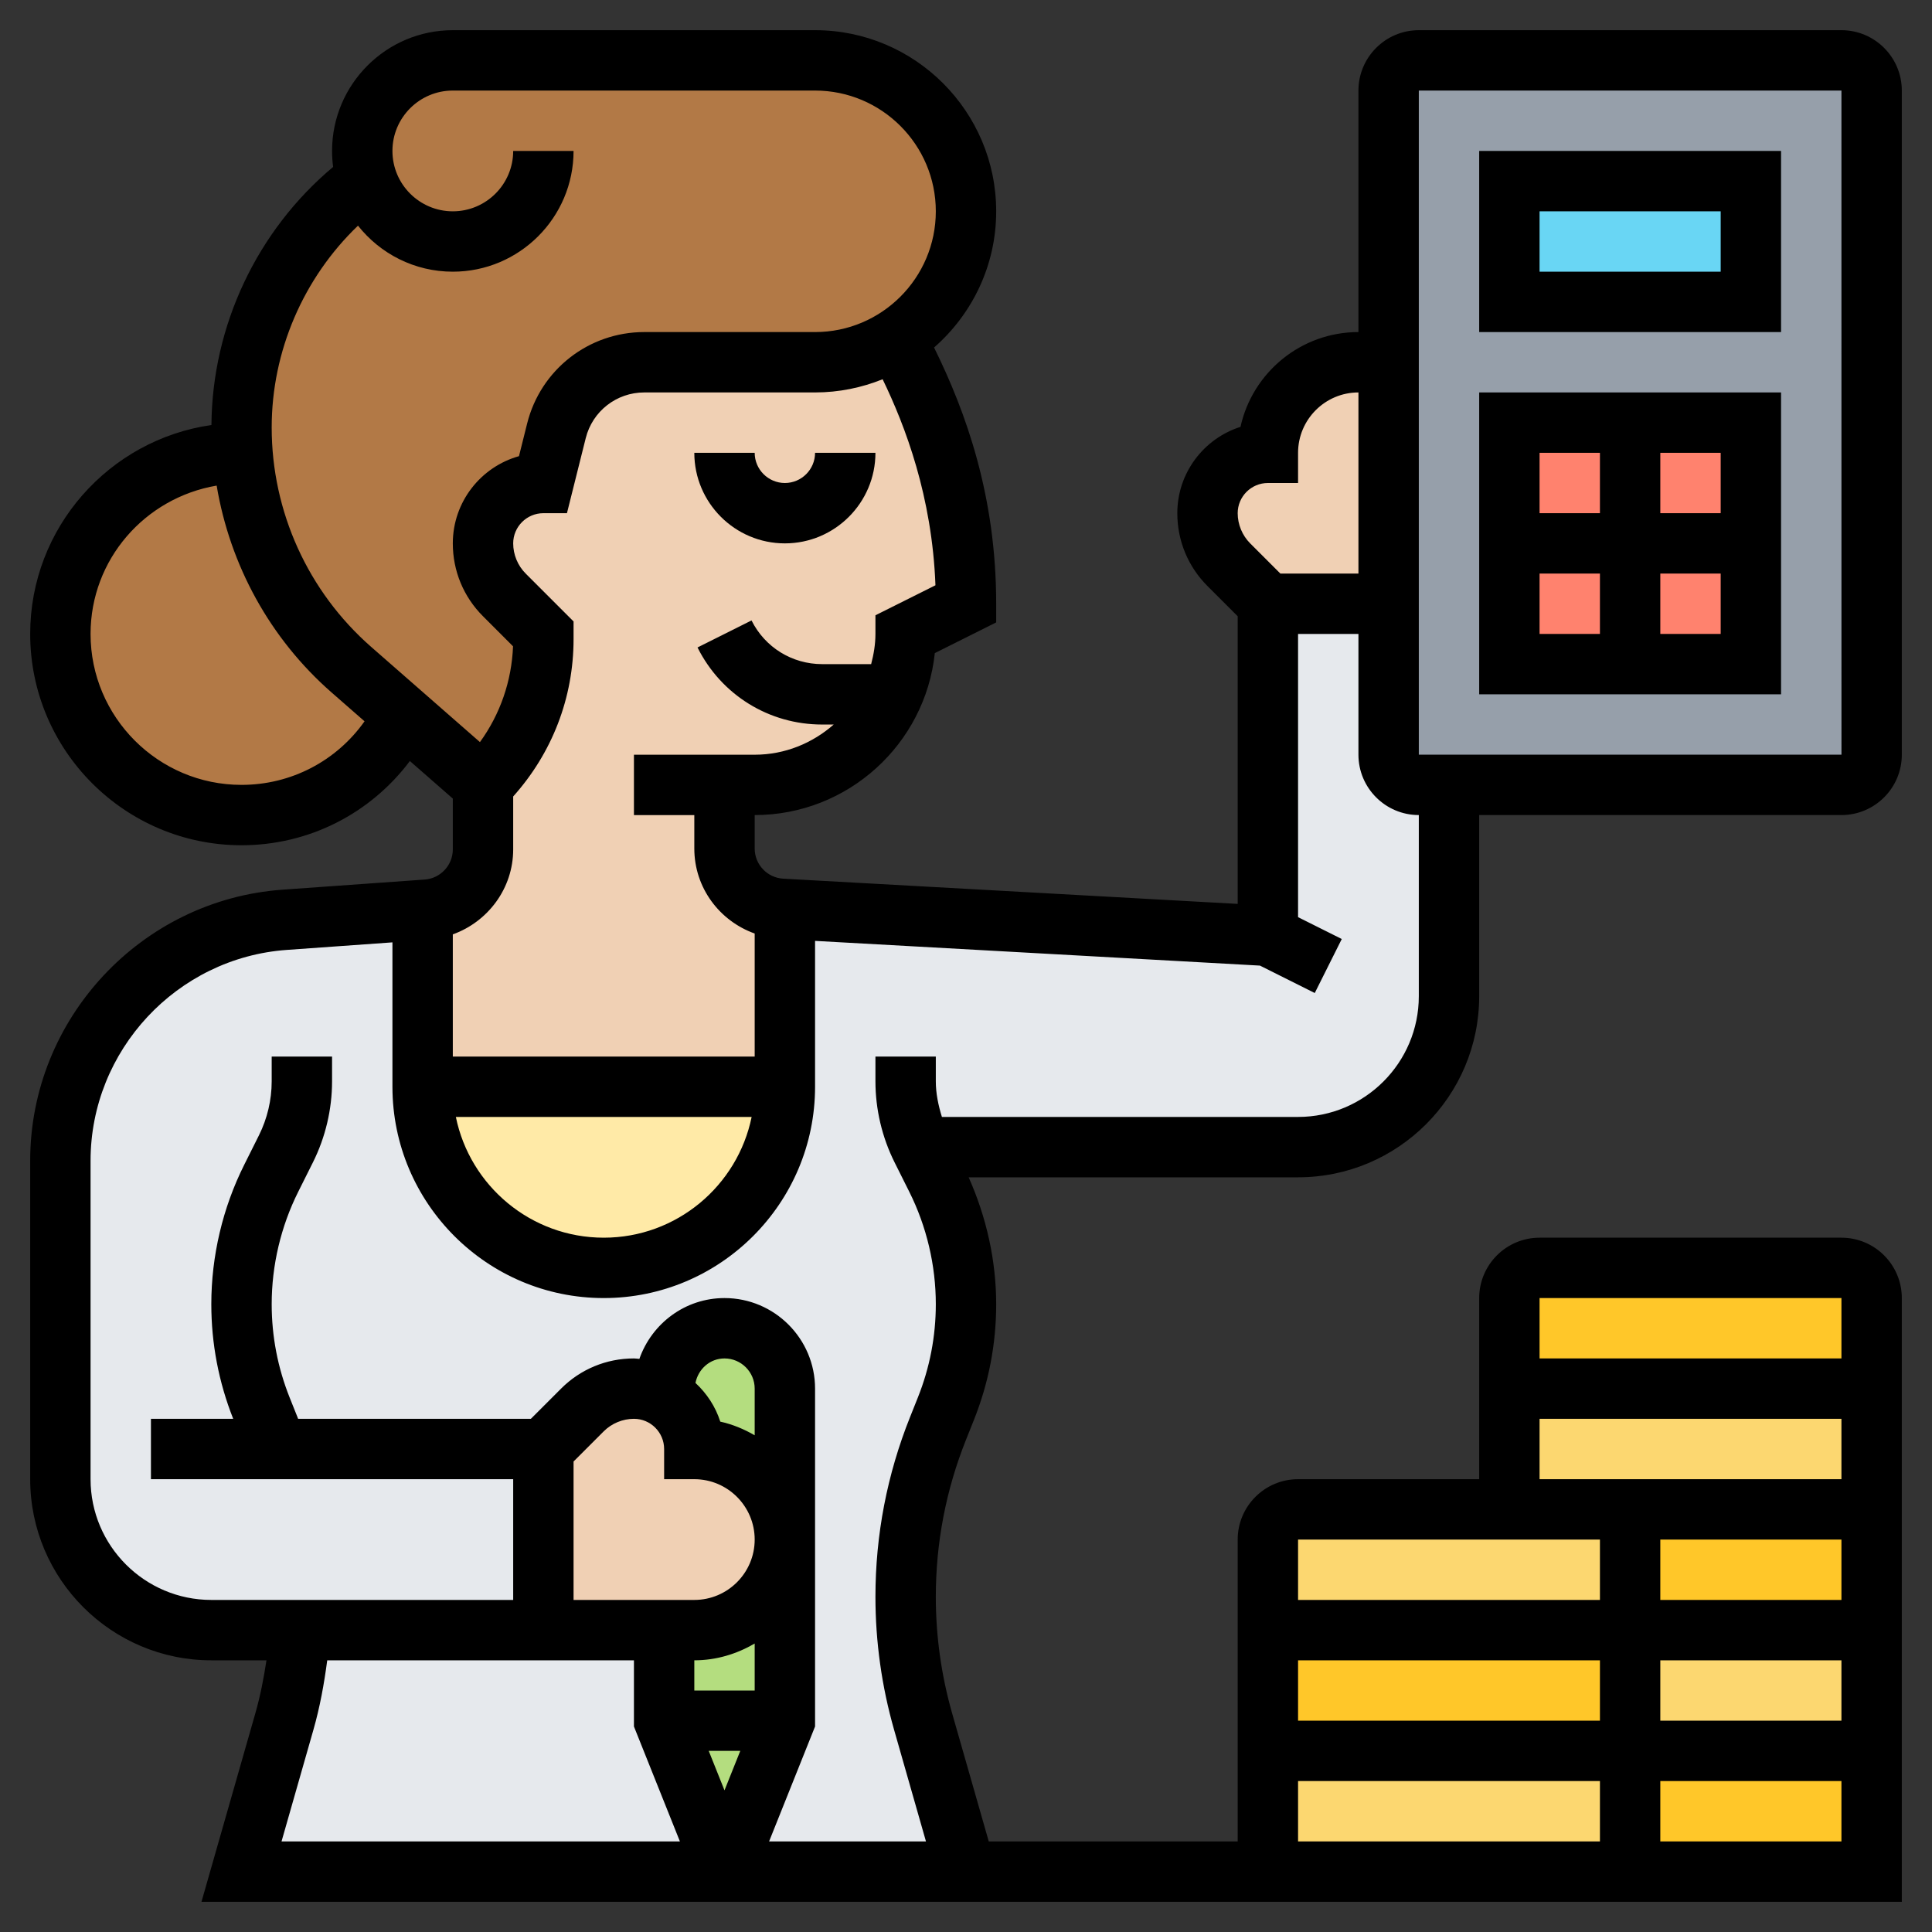 <svg id="_x33_0" enable-background="new 0 0 64 64" height="512" viewBox="0 0 64 64" width="512" xmlns="http://www.w3.org/2000/svg"><rect x="0" y="0" width="64" height="64" fill="#333333" stroke="none"/><g><g><g><path d="m29.67 11.22c-.77.5-1.69.78-2.67.78h-5.66c-1.37 0-2.57.94-2.91 2.27l-.43 1.73c-1.1 0-2 .9-2 2 0 .64.25 1.25.71 1.71l1.29 1.29v.17c0 1.81-.72 3.55-2 4.83l-2.64-2.31-1.72-1.5c-2.1-1.85-3.39-4.43-3.6-7.19-.03-.28-.04-.56-.04-.84 0-1.62.38-3.2 1.1-4.61.71-1.41 1.74-2.65 3.05-3.62-.1-.29-.15-.6-.15-.93 0-.83.34-1.58.88-2.12s1.29-.88 2.12-.88h12c2.76 0 5 2.24 5 5 0 1.38-.56 2.63-1.46 3.54-.26.26-.55.49-.87.68z" fill="#b27946"/></g><g><path d="m11.64 22.19 1.72 1.5c-.98 1.96-3.01 3.31-5.36 3.31-3.31 0-6-2.69-6-6s2.69-6 6-6h.03.01c.21 2.76 1.5 5.34 3.6 7.19z" fill="#b27946"/></g><g><path d="m42 54h12v4h-12z" fill="#ffc729"/></g><g><path d="m54 58h8v4h-8z" fill="#ffc729"/></g><g><path d="m54 50h8v4h-8z" fill="#ffc729"/></g><g><path d="m62 43v3h-12v-3c0-.55.45-1 1-1h10c.55 0 1 .45 1 1z" fill="#ffc729"/></g><g><path d="m54 54h8v4h-8z" fill="#fcd770"/></g><g><path d="m62 46v4h-8-4v-4z" fill="#fcd770"/></g><g><path d="m62 3v22c0 .55-.45 1-1 1h-13-1c-.55 0-1-.45-1-1v-5-7.83-9.17c0-.55.45-1 1-1h14c.55 0 1 .45 1 1z" fill="#969faa"/></g><g><path d="m50 6h8v4h-8z" fill="#69d6f4"/></g><g><path d="m42 58h12v4h-12z" fill="#fcd770"/></g><g><path d="m54 50v4h-12v-3c0-.55.45-1 1-1h7z" fill="#fcd770"/></g><g><path d="m50 14h8v8h-8z" fill="#ff826e"/></g><g><path d="m42 31v-11h4v5c0 .55.45 1 1 1h1v7c0 2.76-2.24 5-5 5h-12.5l.03.06.48.97c.65 1.3.99 2.72.99 4.17 0 1.19-.23 2.37-.67 3.47l-.25.64c-.72 1.78-1.08 3.67-1.08 5.58 0 1.4.19 2.79.58 4.13l1.42 4.98h-8l2-5v-6-5c0-.55-.22-1.05-.59-1.41-.36-.37-.86-.59-1.41-.59-1.1 0-2 .9-2 2v.27c-.29-.17-.64-.27-1-.27-.64 0-1.25.25-1.71.71l-1.29 1.29v6h-8.04-2.96c-2.76 0-5-2.24-5-5v-10.55c0-4.2 3.24-7.68 7.43-7.98l4.57-.33v5.86c0 3.31 2.69 6 6 6 1.66 0 3.16-.67 4.24-1.76 1.09-1.08 1.76-2.58 1.76-4.24v-5.89z" fill="#e6e9ed"/></g><g><path d="m46 12.17v7.83h-4l-1.29-1.29c-.46-.46-.71-1.07-.71-1.71 0-.55.22-1.05.59-1.41.36-.37.86-.59 1.41-.59 0-.83.34-1.58.88-2.12s1.29-.88 2.12-.88c.35 0 .69.06 1 .17z" fill="#f0d0b4"/></g><g><path d="m29.58 23c-.25.58-.6 1.1-1.04 1.54-.91.9-2.16 1.46-3.54 1.46h-1v2.11c0 1.06.83 1.94 1.89 1.99l.11.01v5.89h-12v-5.86l.14-.01c1.05-.07 1.86-.94 1.86-1.99v-2.14c1.28-1.28 2-3.02 2-4.83v-.17l-1.29-1.29c-.46-.46-.71-1.07-.71-1.71 0-1.1.9-2 2-2l.43-1.73c.34-1.33 1.54-2.27 2.91-2.27h5.66c.98 0 1.9-.28 2.67-.78 1 1.85 2.33 4.81 2.33 8.78l-2 1c0 .71-.15 1.39-.42 2z" fill="#f0d0b4"/></g><g><path d="m26 51v6l-2 5-2-5v-3h1c1.66 0 3-1.34 3-3z" fill="#b4dd7f"/></g><g><path d="m26 46v5c0-.83-.34-1.58-.88-2.12s-1.29-.88-2.12-.88c0-.55-.22-1.05-.59-1.41-.12-.13-.26-.23-.41-.32v-.27c0-1.1.9-2 2-2 .55 0 1.05.22 1.41.59.37.36.59.86.59 1.41z" fill="#b4dd7f"/></g><g><path d="m14 36h12c0 1.66-.67 3.16-1.76 4.24-1.08 1.09-2.58 1.76-4.24 1.76-3.31 0-6-2.69-6-6z" fill="#ffeaa7"/></g><g><path d="m25.12 48.88c.54.54.88 1.29.88 2.12 0 1.66-1.34 3-3 3h-1-4v-6l1.29-1.29c.46-.46 1.07-.71 1.71-.71.36 0 .71.1 1 .27.15.09.29.19.41.32.37.36.59.86.59 1.41.83 0 1.58.34 2.12.88z" fill="#f0d0b4"/></g><g><path d="m22 57 2 5h-16l1.42-4.98c.28-.98.46-2 .54-3.02h8.04 4z" fill="#e6e9ed"/></g></g><g><path d="m49 33v-6h12c1.103 0 2-.897 2-2v-22c0-1.103-.897-2-2-2h-14c-1.103 0-2 .897-2 2v8c-1.911 0-3.513 1.346-3.907 3.14-1.212.385-2.093 1.522-2.093 2.86 0 .912.355 1.77 1 2.414l1 1v9.529l-15.055-.836c-.53-.03-.945-.469-.945-.999v-1.108c3.094 0 5.649-2.354 5.967-5.365l2.033-1.017v-.618c0-3.555-.994-6.333-2.058-8.488 1.258-1.1 2.058-2.713 2.058-4.512 0-3.309-2.691-6-6-6h-12c-2.206 0-4 1.794-4 4 0 .18.012.356.035.53-2.517 2.107-4.006 5.252-4.031 8.549-3.388.486-6.004 3.4-6.004 6.921 0 3.86 3.14 7 7 7 2.233 0 4.27-1.05 5.578-2.79l1.422 1.244v1.684c0 .522-.408.96-.929.998l-4.712.336c-4.687.335-8.359 4.278-8.359 8.977v10.551c0 3.309 2.691 6 6 6h1.827c-.09.591-.203 1.177-.367 1.75l-1.786 6.25h56.326v-20c0-1.103-.897-2-2-2h-10c-1.103 0-2 .897-2 2v6h-6c-1.103 0-2 .897-2 2v10h-8.246l-1.215-4.25c-.357-1.255-.539-2.552-.539-3.855 0-1.793.338-3.547 1.004-5.211l.257-.644c.49-1.226.739-2.517.739-3.837 0-1.445-.324-2.884-.912-4.203h10.912c3.309 0 6-2.691 6-6zm-2-30h14l.001 22h-14.001zm-5 13h1v-1c0-1.103.897-2 2-2v6h-2.586l-1-1c-.263-.263-.414-.628-.414-1 0-.551.449-1 1-1zm-30.141-8.525c.734.928 1.869 1.525 3.141 1.525 2.206 0 4-1.794 4-4h-2c0 1.103-.897 2-2 2s-2-.897-2-2 .897-2 2-2h12c2.206 0 4 1.794 4 4s-1.794 4-4 4h-5.658c-1.839 0-3.435 1.246-3.88 3.03l-.27 1.081c-1.263.353-2.192 1.515-2.192 2.889 0 .912.355 1.77 1 2.414l.995.996c-.046 1.155-.427 2.25-1.096 3.173l-3.598-3.149c-2.098-1.835-3.301-4.486-3.301-7.273 0-2.529 1.052-4.954 2.859-6.686zm-3.859 18.525c-2.757 0-5-2.243-5-5 0-2.467 1.8-4.509 4.177-4.914.442 2.637 1.766 5.067 3.807 6.853l1.092.955c-.93 1.314-2.431 2.106-4.076 2.106zm9 2.138v-1.754c1.288-1.437 2-3.268 2-5.213v-.585l-1.586-1.586c-.263-.263-.414-.628-.414-1 0-.551.449-1 1-1h.781l.622-2.485c.222-.892 1.02-1.515 1.939-1.515h5.658c.792 0 1.546-.158 2.238-.437.75 1.547 1.639 3.881 1.75 6.825l-1.988.994v.618c0 .347-.058.678-.142 1h-1.622c-.998 0-1.895-.555-2.341-1.447l-1.789.895c.788 1.575 2.37 2.553 4.13 2.553h.382c-.703.615-1.612 1-2.618 1h-4v2h2v1.108c0 1.297.833 2.399 2 2.815v4.076h-10v-4.048c1.165-.418 2-1.525 2-2.814zm7.899 8.862c-.465 2.279-2.484 4-4.899 4s-4.434-1.721-4.899-4zm-14.516 20.299c.215-.751.354-1.522.457-2.299h10.16v2.192l1.523 3.808h-13.197zm8.617-8.885 1-1c.263-.263.628-.414 1-.414.551 0 1 .449 1 1v1h1c1.103 0 2 .897 2 2s-.897 2-2 2h-4zm6 6.03v1.556h-2v-1c.732 0 1.409-.212 2-.556zm-.477 3.556-.523 1.307-.523-1.307zm.477-10.454c-.351-.204-.732-.363-1.14-.453-.158-.498-.448-.934-.822-1.282.092-.458.478-.811.962-.811.551 0 1 .449 1 1zm30 13.454v-2h6v2zm0-6h6v2h-6zm-2 2h-10v-2h10zm8-6v2h-6v-2zm0-8v2h-10v-2zm-10 4h10v2h-10zm2 4v2h-10v-2zm-10 8h10v2h-10zm-12.596-12.703-.257.644c-.761 1.902-1.147 3.905-1.147 5.954 0 1.488.208 2.97.617 4.404l1.057 3.701h-5.197l1.523-3.808v-11.192c0-1.654-1.346-3-3-3-1.307 0-2.41.846-2.82 2.015-.061-.004-.119-.015-.18-.015-.912 0-1.77.355-2.414 1l-1 1h-7.711c-.008-.019-.014-.039-.022-.059l-.258-.645c-.394-.987-.595-2.028-.595-3.093 0-1.287.304-2.575.88-3.726l.487-.974c.414-.829.633-1.756.633-2.683v-.82h-2v.82c0 .618-.146 1.236-.422 1.789l-.487.974c-.714 1.426-1.091 3.024-1.091 4.62 0 1.306.245 2.583.725 3.797h-2.725v2h12v4h-10c-2.206 0-4-1.794-4-4v-10.551c0-3.654 2.856-6.721 6.501-6.982l3.499-.25v4.783c0 3.86 3.14 7 7 7s7-3.14 7-7v-4.832l14.738.819 1.815.908.895-1.789-1.448-.724v-9.382h2v4c0 1.103.897 2 2 2v6c0 2.206-1.794 4-4 4h-11.798c-.119-.384-.202-.779-.202-1.18v-.82h-2v.82c0 .927.219 1.854.633 2.683l.487.974c.576 1.151.88 2.439.88 3.726 0 1.065-.201 2.106-.596 3.094z"/><path d="m26 18c1.654 0 3-1.346 3-3h-2c0 .551-.449 1-1 1s-1-.449-1-1h-2c0 1.654 1.346 3 3 3z"/><path d="m49 11h10v-6h-10zm2-4h6v2h-6z"/><path d="m49 23h10v-10h-10zm2-4h2v2h-2zm4 2v-2h2v2zm2-4h-2v-2h2zm-4-2v2h-2v-2z"/></g></g></svg>